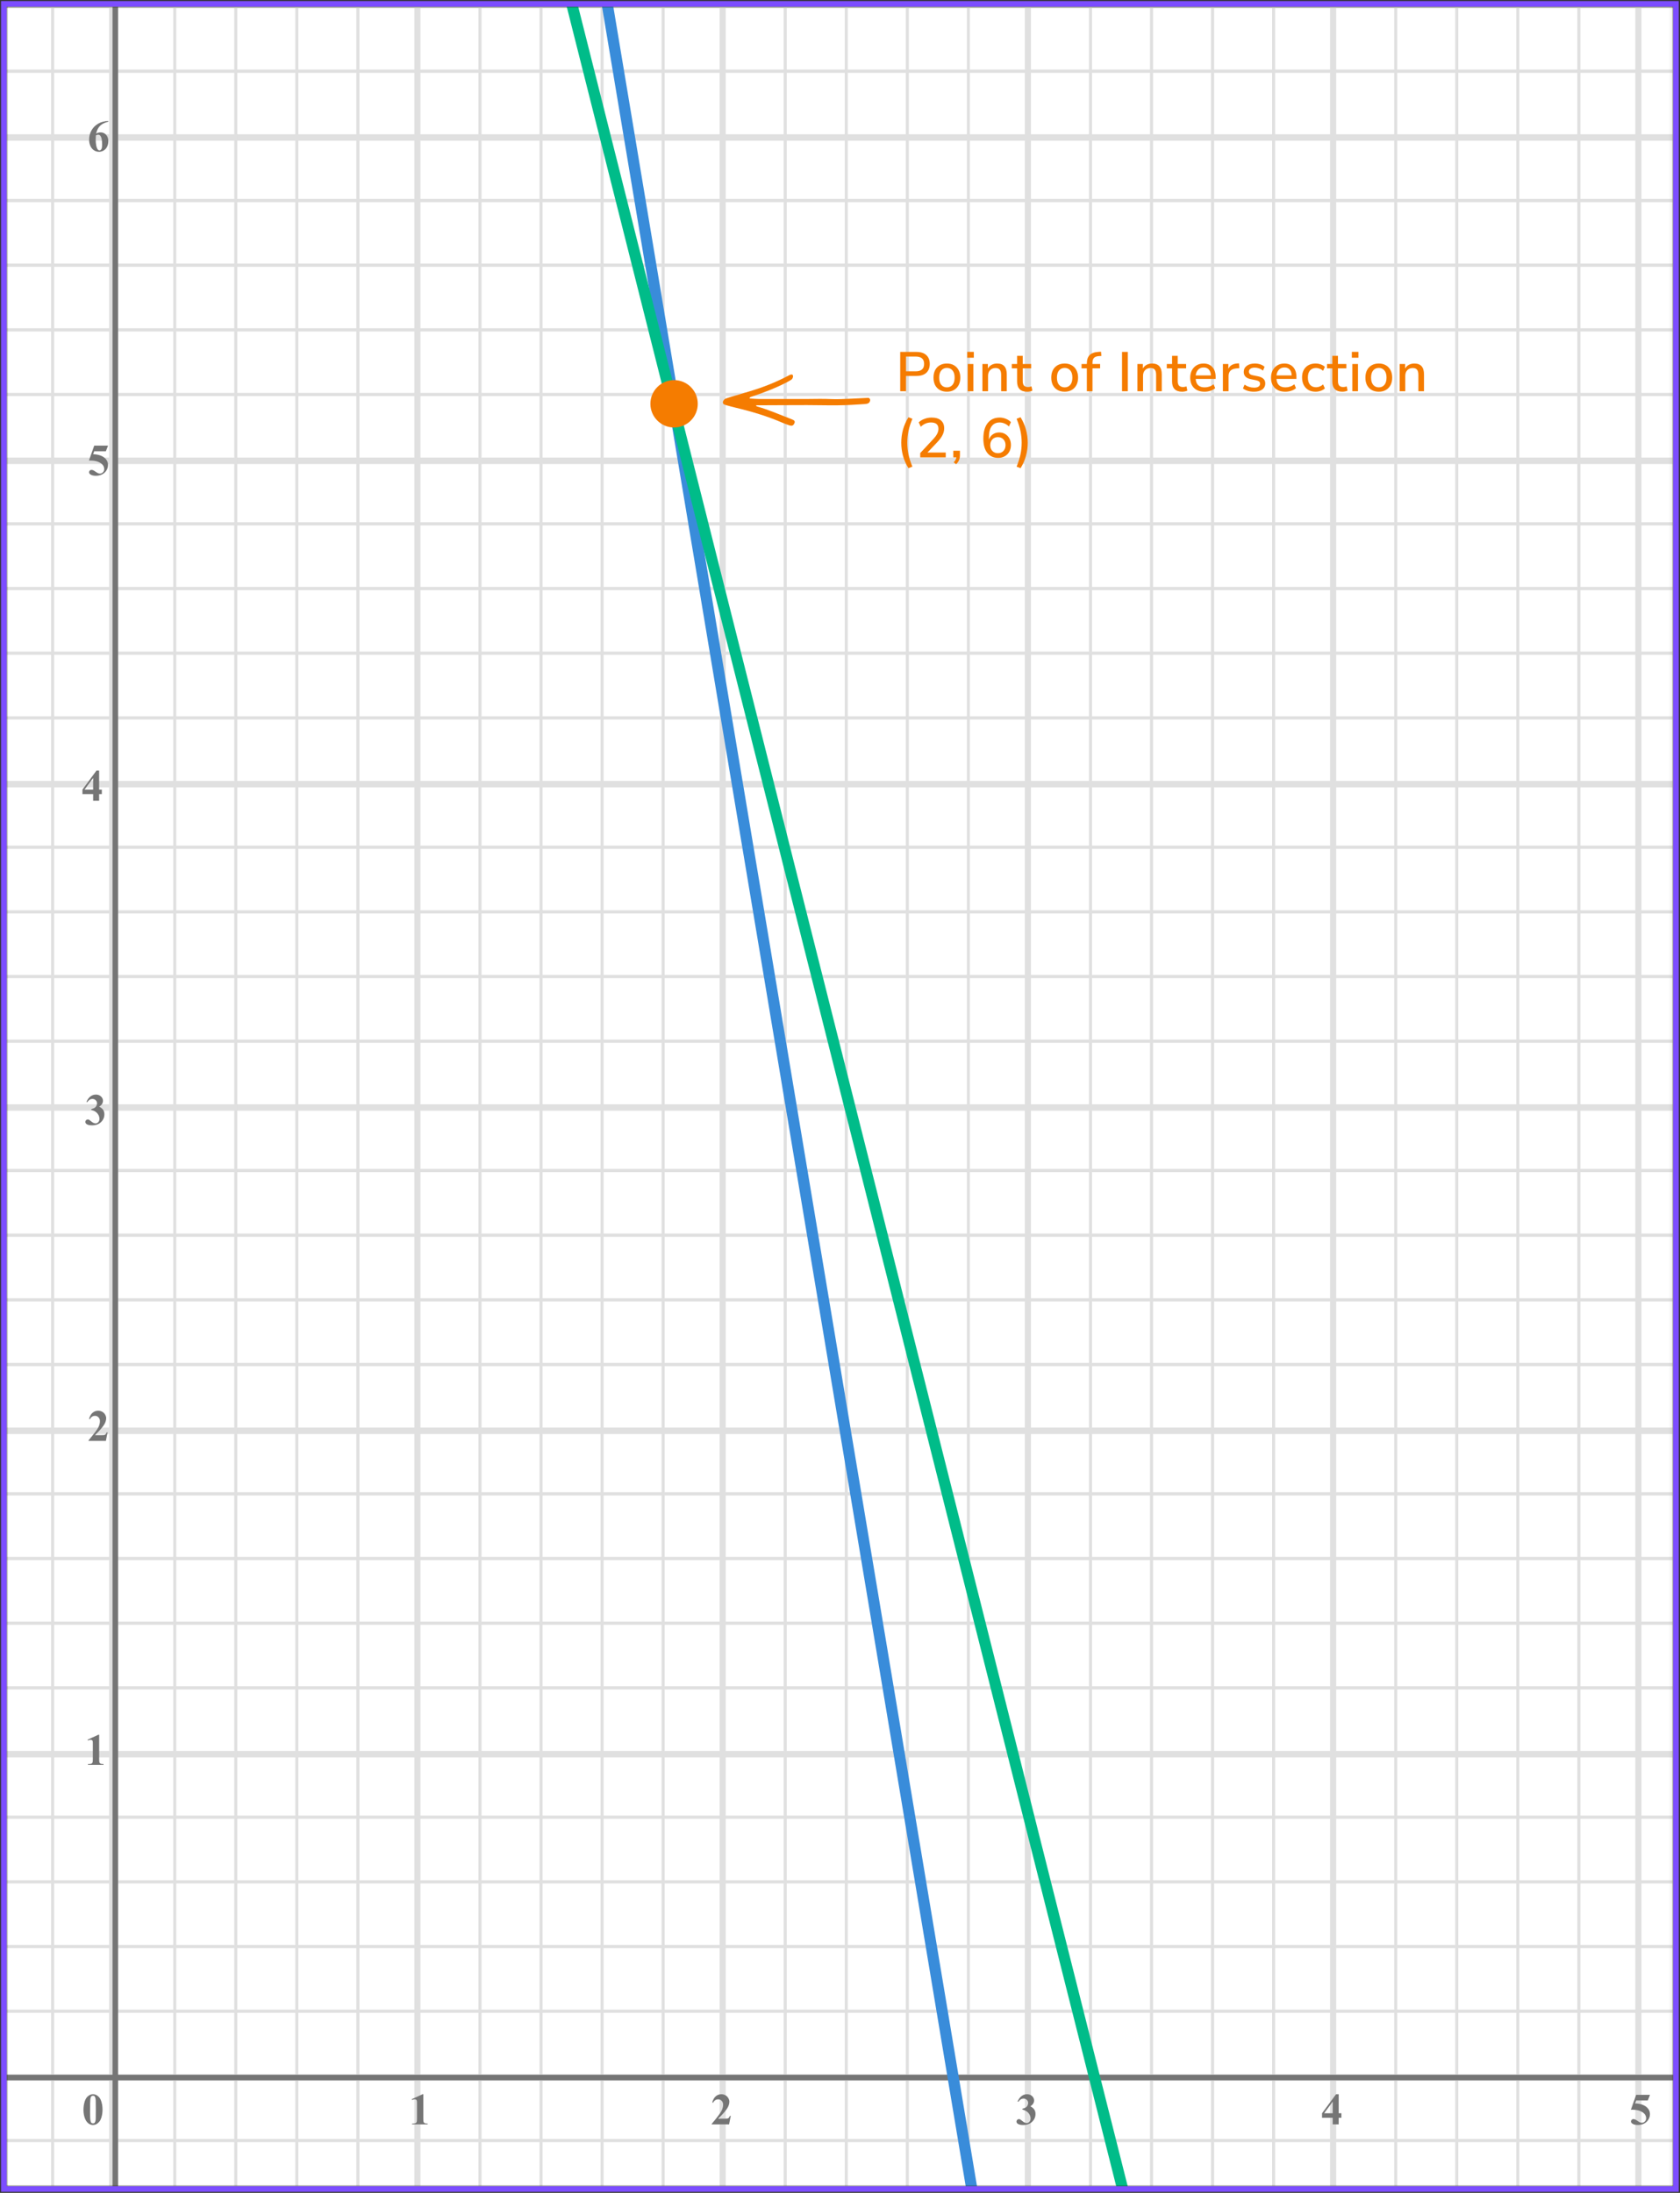 <?xml version="1.0" encoding="UTF-8"?> <svg xmlns="http://www.w3.org/2000/svg" width="508" height="663" viewBox="0 0 508 663" fill="none"><rect x="0" y="0" width="508" height="663" fill="#333333" stroke="none"/><mask id="mask0_221_444" style="mask-type:alpha" maskUnits="userSpaceOnUse" x="2" y="2" width="504" height="659"><rect x="2" y="2" width="503.941" height="659" fill="white"></rect></mask><g mask="url(#mask0_221_444)"><rect x="-16.54" y="-29.18" width="522.481" height="690.18" fill="white"></rect><line x1="584.012" y1="647.179" x2="-26" y2="647.179" stroke="#E0E0E0" stroke-width="0.978"></line><line x1="584.012" y1="628.116" x2="-26" y2="628.116" stroke="#E0E0E0" stroke-width="1.955"></line><line x1="584.012" y1="608.076" x2="-26" y2="608.076" stroke="#E0E0E0" stroke-width="0.978"></line><line x1="584.012" y1="588.524" x2="-26" y2="588.524" stroke="#E0E0E0" stroke-width="0.978"></line><line x1="584.012" y1="568.972" x2="-26" y2="568.972" stroke="#E0E0E0" stroke-width="0.978"></line><line x1="584.012" y1="549.42" x2="-26" y2="549.42" stroke="#E0E0E0" stroke-width="0.978"></line><line x1="584.012" y1="530.357" x2="-26" y2="530.357" stroke="#E0E0E0" stroke-width="1.955"></line><line x1="584.012" y1="510.317" x2="-26" y2="510.317" stroke="#E0E0E0" stroke-width="0.978"></line><line x1="584.012" y1="490.765" x2="-26" y2="490.765" stroke="#E0E0E0" stroke-width="0.978"></line><line x1="584.012" y1="471.213" x2="-26" y2="471.213" stroke="#E0E0E0" stroke-width="0.978"></line><line x1="584.012" y1="451.663" x2="-26" y2="451.663" stroke="#E0E0E0" stroke-width="0.978"></line><line x1="584.012" y1="432.6" x2="-26" y2="432.6" stroke="#E0E0E0" stroke-width="1.955"></line><line x1="584.012" y1="412.559" x2="-26" y2="412.559" stroke="#E0E0E0" stroke-width="0.978"></line><line x1="584.012" y1="393.007" x2="-26" y2="393.007" stroke="#E0E0E0" stroke-width="0.978"></line><line x1="584.012" y1="373.456" x2="-26" y2="373.456" stroke="#E0E0E0" stroke-width="0.978"></line><line x1="584.012" y1="353.904" x2="-26" y2="353.904" stroke="#E0E0E0" stroke-width="0.978"></line><line x1="584.012" y1="334.841" x2="-26" y2="334.841" stroke="#E0E0E0" stroke-width="1.955"></line><line x1="584.012" y1="314.8" x2="-26" y2="314.8" stroke="#E0E0E0" stroke-width="0.978"></line><line x1="584.012" y1="295.249" x2="-26" y2="295.249" stroke="#E0E0E0" stroke-width="0.978"></line><line x1="584.012" y1="275.698" x2="-26" y2="275.698" stroke="#E0E0E0" stroke-width="0.978"></line><line x1="584.012" y1="256.146" x2="-26" y2="256.146" stroke="#E0E0E0" stroke-width="0.978"></line><line x1="584.012" y1="237.083" x2="-26" y2="237.083" stroke="#E0E0E0" stroke-width="1.955"></line><line x1="584.012" y1="217.043" x2="-26" y2="217.042" stroke="#E0E0E0" stroke-width="0.978"></line><line x1="584.012" y1="197.491" x2="-26" y2="197.491" stroke="#E0E0E0" stroke-width="0.978"></line><line x1="584.012" y1="177.938" x2="-26" y2="177.938" stroke="#E0E0E0" stroke-width="0.978"></line><line x1="584.012" y1="158.387" x2="-26" y2="158.387" stroke="#E0E0E0" stroke-width="0.978"></line><line x1="584.012" y1="139.325" x2="-26" y2="139.325" stroke="#E0E0E0" stroke-width="1.955"></line><line x1="584.012" y1="119.284" x2="-26" y2="119.284" stroke="#E0E0E0" stroke-width="0.978"></line><line x1="584.012" y1="99.733" x2="-26" y2="99.733" stroke="#E0E0E0" stroke-width="0.978"></line><line x1="584.012" y1="80.18" x2="-26" y2="80.18" stroke="#E0E0E0" stroke-width="0.978"></line><line x1="584.012" y1="60.629" x2="-26" y2="60.629" stroke="#E0E0E0" stroke-width="0.978"></line><line x1="584.012" y1="41.566" x2="-26" y2="41.566" stroke="#E0E0E0" stroke-width="1.955"></line><line x1="584.012" y1="21.526" x2="-26" y2="21.526" stroke="#E0E0E0" stroke-width="0.978"></line><line x1="584.012" y1="1.975" x2="-26" y2="1.975" stroke="#E0E0E0" stroke-width="0.978"></line><line x1="15.918" y1="726.163" x2="15.918" y2="-87" stroke="#E0E0E0" stroke-width="0.923"></line><line x1="33.917" y1="726.163" x2="33.917" y2="-87" stroke="#E0E0E0" stroke-width="1.846"></line><line x1="52.838" y1="726.163" x2="52.838" y2="-87" stroke="#E0E0E0" stroke-width="0.923"></line><line x1="71.298" y1="726.163" x2="71.298" y2="-87" stroke="#E0E0E0" stroke-width="0.923"></line><line x1="89.759" y1="726.163" x2="89.759" y2="-87" stroke="#E0E0E0" stroke-width="0.923"></line><line x1="108.219" y1="726.163" x2="108.219" y2="-87" stroke="#E0E0E0" stroke-width="0.923"></line><line x1="126.217" y1="726.163" x2="126.217" y2="-87" stroke="#E0E0E0" stroke-width="1.846"></line><line x1="145.139" y1="726.163" x2="145.139" y2="-87" stroke="#E0E0E0" stroke-width="0.923"></line><line x1="163.599" y1="726.163" x2="163.599" y2="-87" stroke="#E0E0E0" stroke-width="0.923"></line><line x1="182.059" y1="726.163" x2="182.059" y2="-87" stroke="#E0E0E0" stroke-width="0.923"></line><line x1="200.518" y1="726.163" x2="200.518" y2="-87" stroke="#E0E0E0" stroke-width="0.923"></line><line x1="218.517" y1="726.163" x2="218.517" y2="-87" stroke="#E0E0E0" stroke-width="1.846"></line><line x1="237.438" y1="726.163" x2="237.438" y2="-87" stroke="#E0E0E0" stroke-width="0.923"></line><line x1="255.898" y1="726.163" x2="255.898" y2="-87" stroke="#E0E0E0" stroke-width="0.923"></line><line x1="274.358" y1="726.163" x2="274.358" y2="-87" stroke="#E0E0E0" stroke-width="0.923"></line><line x1="292.818" y1="726.163" x2="292.818" y2="-87" stroke="#E0E0E0" stroke-width="0.923"></line><line x1="310.817" y1="726.163" x2="310.817" y2="-87" stroke="#E0E0E0" stroke-width="1.846"></line><line x1="329.739" y1="726.163" x2="329.739" y2="-87" stroke="#E0E0E0" stroke-width="0.923"></line><line x1="348.199" y1="726.163" x2="348.199" y2="-87" stroke="#E0E0E0" stroke-width="0.923"></line><line x1="366.659" y1="726.163" x2="366.659" y2="-87" stroke="#E0E0E0" stroke-width="0.923"></line><line x1="385.119" y1="726.163" x2="385.119" y2="-87" stroke="#E0E0E0" stroke-width="0.923"></line><line x1="403.117" y1="726.163" x2="403.117" y2="-87" stroke="#E0E0E0" stroke-width="1.846"></line><line x1="422.039" y1="726.163" x2="422.039" y2="-87" stroke="#E0E0E0" stroke-width="0.923"></line><line x1="440.498" y1="726.163" x2="440.498" y2="-87" stroke="#E0E0E0" stroke-width="0.923"></line><line x1="458.958" y1="726.163" x2="458.958" y2="-87" stroke="#E0E0E0" stroke-width="0.923"></line><line x1="477.418" y1="726.163" x2="477.418" y2="-87" stroke="#E0E0E0" stroke-width="0.923"></line><line x1="495.417" y1="726.163" x2="495.417" y2="-87" stroke="#E0E0E0" stroke-width="1.846"></line><path d="M31.001 637.827C31.001 638.718 30.876 639.55 30.626 640.322C30.476 640.797 30.274 641.185 30.02 641.488C29.77 641.791 29.484 642.032 29.164 642.212C28.844 642.388 28.495 642.475 28.117 642.475C27.687 642.475 27.299 642.366 26.952 642.146C26.605 641.927 26.298 641.613 26.03 641.205C25.837 640.906 25.668 640.509 25.523 640.013C25.334 639.342 25.24 638.648 25.24 637.933C25.24 636.963 25.376 636.072 25.648 635.26C25.872 634.588 26.212 634.075 26.669 633.719C27.125 633.359 27.608 633.179 28.117 633.179C28.635 633.179 29.118 633.357 29.566 633.712C30.018 634.064 30.349 634.538 30.56 635.135C30.854 635.955 31.001 636.853 31.001 637.827ZM28.973 637.814C28.973 636.252 28.964 635.341 28.947 635.082C28.903 634.472 28.797 634.059 28.631 633.844C28.521 633.704 28.343 633.633 28.097 633.633C27.909 633.633 27.759 633.686 27.65 633.791C27.487 633.945 27.378 634.217 27.321 634.608C27.264 634.994 27.235 636.348 27.235 638.67C27.235 639.934 27.279 640.781 27.367 641.211C27.433 641.523 27.527 641.731 27.65 641.837C27.773 641.942 27.935 641.995 28.137 641.995C28.356 641.995 28.521 641.925 28.631 641.784C28.815 641.538 28.92 641.159 28.947 640.645L28.973 637.814Z" fill="#757575"></path><path d="M29.987 524.481V531.782C29.987 532.331 30.011 532.682 30.059 532.836C30.108 532.985 30.209 533.108 30.362 533.204C30.516 533.301 30.762 533.349 31.1 533.349H31.304V533.593H26.603V533.349H26.84C27.222 533.349 27.494 533.305 27.656 533.218C27.819 533.13 27.928 533.009 27.986 532.855C28.043 532.702 28.071 532.344 28.071 531.782V527.154C28.071 526.741 28.051 526.485 28.012 526.384C27.972 526.278 27.898 526.191 27.788 526.12C27.683 526.046 27.56 526.008 27.419 526.008C27.195 526.008 26.923 526.079 26.603 526.219L26.485 525.982L29.77 524.481H29.987Z" fill="#757575"></path><path d="M32.021 435.636H26.768V435.491C28.378 433.573 29.355 432.282 29.697 431.62C30.044 430.957 30.218 430.31 30.218 429.678C30.218 429.217 30.075 428.835 29.79 428.532C29.504 428.225 29.155 428.071 28.743 428.071C28.067 428.071 27.542 428.409 27.169 429.085L26.926 428.999C27.163 428.157 27.523 427.533 28.005 427.13C28.488 426.726 29.046 426.524 29.678 426.524C30.13 426.524 30.542 426.629 30.915 426.84C31.288 427.051 31.58 427.34 31.791 427.709C32.002 428.073 32.107 428.416 32.107 428.736C32.107 429.32 31.945 429.912 31.62 430.514C31.177 431.326 30.209 432.458 28.716 433.911H30.645C31.119 433.911 31.427 433.891 31.567 433.852C31.712 433.812 31.831 433.746 31.923 433.654C32.015 433.557 32.136 433.358 32.285 433.055H32.522L32.021 435.636Z" fill="#757575"></path><path d="M27.591 335.574V335.343C28.091 335.199 28.438 335.065 28.631 334.942C28.824 334.815 28.991 334.624 29.131 334.369C29.272 334.11 29.342 333.849 29.342 333.586C29.342 333.221 29.208 332.91 28.94 332.651C28.677 332.387 28.348 332.256 27.953 332.256C27.338 332.256 26.816 332.58 26.386 333.23L26.142 333.145C26.458 332.412 26.862 331.861 27.354 331.492C27.849 331.123 28.4 330.939 29.006 330.939C29.625 330.939 30.134 331.128 30.534 331.505C30.937 331.883 31.139 332.324 31.139 332.828C31.139 333.158 31.045 333.476 30.856 333.783C30.672 334.086 30.38 334.354 29.98 334.586C30.494 334.837 30.885 335.146 31.152 335.515C31.424 335.879 31.561 336.338 31.561 336.891C31.561 337.821 31.223 338.613 30.547 339.267C29.875 339.917 28.973 340.242 27.841 340.242C27.086 340.242 26.535 340.117 26.188 339.866C25.938 339.691 25.813 339.465 25.813 339.188C25.813 338.986 25.885 338.815 26.03 338.675C26.175 338.53 26.342 338.458 26.531 338.458C26.675 338.458 26.811 338.488 26.939 338.55C27.009 338.585 27.257 338.778 27.683 339.129C28.113 339.476 28.515 339.649 28.887 339.649C29.212 339.649 29.491 339.522 29.724 339.267C29.956 339.008 30.073 338.681 30.073 338.286C30.073 337.685 29.862 337.132 29.441 336.627C29.019 336.118 28.402 335.767 27.591 335.574Z" fill="#757575"></path><path d="M24.931 238.729L29.171 232.982H29.975V238.729H30.791V240.092H29.975V242.094H28.164V240.092H24.931V238.729ZM25.57 238.729H28.164V235.207L25.57 238.729Z" fill="#757575"></path><path d="M28.493 134.739H32.673L32.008 136.437H28.493L28.157 137.326C29.671 137.383 30.836 137.76 31.653 138.458C32.324 139.033 32.66 139.749 32.66 140.605C32.66 141.153 32.504 141.691 32.193 142.218C31.881 142.74 31.442 143.144 30.876 143.429C30.31 143.71 29.689 143.85 29.013 143.85C28.284 143.85 27.724 143.714 27.334 143.442C27.062 143.249 26.926 143.03 26.926 142.784C26.926 142.595 26.996 142.428 27.136 142.283C27.281 142.139 27.448 142.066 27.637 142.066C27.808 142.066 27.981 142.101 28.157 142.172C28.332 142.242 28.633 142.426 29.059 142.725C29.326 142.909 29.557 143.036 29.75 143.106C29.886 143.159 30.04 143.185 30.211 143.185C30.571 143.185 30.876 143.054 31.126 142.79C31.381 142.527 31.508 142.211 31.508 141.842C31.508 141.07 31.122 140.442 30.349 139.959C29.577 139.477 28.602 139.235 27.426 139.235C27.308 139.235 27.13 139.237 26.893 139.242L28.493 134.739Z" fill="#757575"></path><path d="M32.772 36.597V36.782C31.977 36.983 31.339 37.245 30.856 37.565C30.378 37.881 29.998 38.267 29.717 38.724C29.441 39.176 29.226 39.738 29.072 40.409C29.265 40.277 29.425 40.192 29.553 40.152C29.838 40.065 30.125 40.021 30.415 40.021C31.082 40.021 31.637 40.264 32.081 40.752C32.528 41.234 32.752 41.895 32.752 42.733C32.752 43.321 32.632 43.861 32.39 44.353C32.149 44.844 31.806 45.224 31.363 45.492C30.92 45.76 30.446 45.893 29.941 45.893C29.392 45.893 28.885 45.744 28.42 45.446C27.955 45.143 27.591 44.702 27.327 44.122C27.068 43.543 26.939 42.913 26.939 42.233C26.939 41.232 27.178 40.302 27.657 39.441C28.139 38.577 28.822 37.89 29.704 37.381C30.591 36.867 31.613 36.606 32.772 36.597ZM28.986 40.942C28.951 41.548 28.934 41.991 28.934 42.272C28.934 42.878 28.991 43.464 29.105 44.03C29.223 44.596 29.384 44.994 29.585 45.222C29.73 45.384 29.901 45.465 30.099 45.465C30.301 45.465 30.481 45.349 30.639 45.117C30.797 44.879 30.876 44.401 30.876 43.681C30.876 42.47 30.729 41.634 30.435 41.173C30.246 40.874 29.991 40.725 29.671 40.725C29.495 40.725 29.267 40.798 28.986 40.942Z" fill="#757575"></path><path d="M128 633.179V640.481C128 641.029 128.024 641.38 128.072 641.534C128.12 641.683 128.221 641.806 128.375 641.903C128.529 641.999 128.774 642.047 129.112 642.047H129.316V642.291H124.616V642.047H124.853C125.235 642.047 125.507 642.004 125.669 641.916C125.831 641.828 125.941 641.707 125.998 641.554C126.055 641.4 126.084 641.042 126.084 640.481V635.852C126.084 635.44 126.064 635.183 126.025 635.082C125.985 634.977 125.91 634.889 125.801 634.819C125.695 634.744 125.573 634.707 125.432 634.707C125.208 634.707 124.936 634.777 124.616 634.917L124.497 634.68L127.782 633.179H128Z" fill="#757575"></path><path d="M220.462 642.291H215.209V642.146C216.819 640.228 217.796 638.938 218.138 638.275C218.485 637.612 218.658 636.965 218.658 636.333C218.658 635.872 218.516 635.49 218.23 635.187C217.945 634.88 217.596 634.726 217.184 634.726C216.508 634.726 215.983 635.064 215.61 635.74L215.367 635.655C215.604 634.812 215.964 634.189 216.446 633.785C216.929 633.381 217.487 633.179 218.119 633.179C218.571 633.179 218.983 633.285 219.356 633.495C219.729 633.706 220.021 633.996 220.232 634.364C220.443 634.729 220.548 635.071 220.548 635.391C220.548 635.975 220.386 636.568 220.061 637.169C219.617 637.981 218.65 639.113 217.157 640.566H219.086C219.56 640.566 219.868 640.546 220.008 640.507C220.153 640.467 220.271 640.401 220.364 640.309C220.456 640.213 220.576 640.013 220.726 639.71H220.963L220.462 642.291Z" fill="#757575"></path><path d="M309.145 637.814V637.584C309.646 637.439 309.992 637.305 310.185 637.182C310.379 637.055 310.545 636.864 310.686 636.609C310.826 636.35 310.897 636.089 310.897 635.826C310.897 635.462 310.763 635.15 310.495 634.891C310.232 634.628 309.902 634.496 309.507 634.496C308.893 634.496 308.371 634.821 307.94 635.47L307.697 635.385C308.013 634.652 308.417 634.101 308.908 633.732C309.404 633.364 309.955 633.179 310.561 633.179C311.18 633.179 311.689 633.368 312.088 633.745C312.492 634.123 312.694 634.564 312.694 635.069C312.694 635.398 312.599 635.716 312.411 636.023C312.226 636.326 311.935 636.594 311.535 636.827C312.049 637.077 312.439 637.386 312.707 637.755C312.979 638.119 313.115 638.578 313.115 639.131C313.115 640.061 312.777 640.854 312.101 641.508C311.43 642.157 310.528 642.482 309.395 642.482C308.64 642.482 308.09 642.357 307.743 642.107C307.493 641.931 307.368 641.705 307.368 641.429C307.368 641.227 307.44 641.055 307.585 640.915C307.73 640.77 307.897 640.698 308.085 640.698C308.23 640.698 308.366 640.728 308.493 640.79C308.564 640.825 308.812 641.018 309.237 641.369C309.668 641.716 310.069 641.889 310.442 641.889C310.767 641.889 311.046 641.762 311.278 641.508C311.511 641.249 311.627 640.922 311.627 640.527C311.627 639.925 311.417 639.372 310.995 638.868C310.574 638.358 309.957 638.007 309.145 637.814Z" fill="#757575"></path><path d="M399.758 638.927L403.998 633.179H404.801V638.927H405.617V640.29H404.801V642.291H402.99V640.29H399.758V638.927ZM400.396 638.927H402.99V635.404L400.396 638.927Z" fill="#757575"></path><path d="M494.747 633.364H498.928L498.263 635.062H494.747L494.411 635.951C495.925 636.008 497.091 636.385 497.907 637.083C498.579 637.658 498.914 638.374 498.914 639.23C498.914 639.778 498.759 640.316 498.447 640.843C498.135 641.365 497.696 641.769 497.13 642.054C496.564 642.335 495.943 642.475 495.267 642.475C494.538 642.475 493.979 642.339 493.588 642.067C493.316 641.874 493.18 641.655 493.18 641.409C493.18 641.22 493.25 641.053 493.391 640.908C493.536 640.764 493.702 640.691 493.891 640.691C494.062 640.691 494.236 640.726 494.411 640.797C494.587 640.867 494.887 641.051 495.313 641.35C495.581 641.534 495.811 641.661 496.004 641.731C496.141 641.784 496.294 641.81 496.465 641.81C496.825 641.81 497.13 641.679 497.38 641.415C497.635 641.152 497.762 640.836 497.762 640.467C497.762 639.695 497.376 639.067 496.604 638.584C495.831 638.102 494.857 637.86 493.68 637.86C493.562 637.86 493.384 637.862 493.147 637.867L494.747 633.364Z" fill="#757575"></path><path d="M34.866 2V661.843" stroke="#757575" stroke-width="1.685"></path><path d="M2 628.135H506.784" stroke="#757575" stroke-width="1.685"></path><path d="M294.421 665.215L181.498 -11.482" stroke="#398CDA" stroke-width="3.371"></path><path d="M343.298 677.012L169.7 -11.482" stroke="#00BC89" stroke-width="3.371"></path><circle cx="203.829" cy="122.087" r="7.163" fill="#F57C00"></circle><path d="M272.207 118.283V106.401H277.128C278.409 106.401 279.398 106.721 280.095 107.362C280.791 107.991 281.139 108.879 281.139 110.025C281.139 111.182 280.791 112.081 280.095 112.721C279.398 113.351 278.409 113.665 277.128 113.665H273.96V118.283H272.207ZM273.96 112.266H276.875C278.583 112.266 279.437 111.519 279.437 110.025C279.437 108.541 278.583 107.8 276.875 107.8H273.96V112.266ZM286.334 118.435C285.502 118.435 284.783 118.261 284.176 117.912C283.57 117.564 283.098 117.075 282.761 116.446C282.435 115.806 282.272 115.047 282.272 114.171C282.272 113.294 282.435 112.542 282.761 111.912C283.098 111.272 283.57 110.777 284.176 110.429C284.783 110.081 285.502 109.907 286.334 109.907C287.143 109.907 287.851 110.081 288.457 110.429C289.064 110.777 289.536 111.272 289.873 111.912C290.21 112.542 290.379 113.294 290.379 114.171C290.379 115.047 290.21 115.806 289.873 116.446C289.536 117.075 289.064 117.564 288.457 117.912C287.851 118.261 287.143 118.435 286.334 118.435ZM286.334 117.12C287.03 117.12 287.592 116.867 288.019 116.362C288.446 115.856 288.66 115.126 288.66 114.171C288.66 113.216 288.446 112.491 288.019 111.997C287.592 111.491 287.03 111.238 286.334 111.238C285.626 111.238 285.058 111.491 284.631 111.997C284.204 112.491 283.991 113.216 283.991 114.171C283.991 115.126 284.204 115.856 284.631 116.362C285.058 116.867 285.626 117.12 286.334 117.12ZM292.476 108.154V106.384H294.465V108.154H292.476ZM292.628 118.283V110.058H294.33V118.283H292.628ZM297.063 118.283V110.058H298.715V111.424C298.996 110.929 299.378 110.553 299.861 110.294C300.355 110.036 300.906 109.907 301.513 109.907C303.456 109.907 304.428 111.008 304.428 113.21V118.283H302.726V113.311C302.726 112.603 302.586 112.086 302.305 111.761C302.035 111.435 301.608 111.272 301.024 111.272C300.338 111.272 299.788 111.491 299.372 111.929C298.968 112.356 298.765 112.924 298.765 113.631V118.283H297.063ZM310.617 118.435C309.583 118.435 308.813 118.171 308.308 117.643C307.802 117.115 307.549 116.351 307.549 115.351V111.373H305.948V110.058H307.549V107.581H309.252V110.058H311.797V111.373H309.252V115.216C309.252 115.811 309.375 116.261 309.622 116.564C309.881 116.867 310.296 117.019 310.87 117.019C311.049 117.019 311.223 117.002 311.392 116.969C311.561 116.924 311.729 116.873 311.898 116.817L312.167 118.098C311.999 118.199 311.763 118.278 311.459 118.334C311.167 118.401 310.886 118.435 310.617 118.435ZM321.942 118.435C321.11 118.435 320.391 118.261 319.784 117.912C319.177 117.564 318.706 117.075 318.368 116.446C318.043 115.806 317.88 115.047 317.88 114.171C317.88 113.294 318.043 112.542 318.368 111.912C318.706 111.272 319.177 110.777 319.784 110.429C320.391 110.081 321.11 109.907 321.942 109.907C322.751 109.907 323.458 110.081 324.065 110.429C324.672 110.777 325.144 111.272 325.481 111.912C325.818 112.542 325.987 113.294 325.987 114.171C325.987 115.047 325.818 115.806 325.481 116.446C325.144 117.075 324.672 117.564 324.065 117.912C323.458 118.261 322.751 118.435 321.942 118.435ZM321.942 117.12C322.638 117.12 323.2 116.867 323.627 116.362C324.054 115.856 324.267 115.126 324.267 114.171C324.267 113.216 324.054 112.491 323.627 111.997C323.2 111.491 322.638 111.238 321.942 111.238C321.234 111.238 320.666 111.491 320.239 111.997C319.812 112.491 319.599 113.216 319.599 114.171C319.599 115.126 319.812 115.856 320.239 116.362C320.666 116.867 321.234 117.12 321.942 117.12ZM328.642 118.283V111.373H327.041V110.058H328.642V109.907C328.642 108.772 328.928 107.918 329.501 107.345C330.086 106.772 330.979 106.452 332.181 106.384L332.923 106.334L333.041 107.614L332.266 107.665C331.58 107.71 331.086 107.895 330.782 108.221C330.49 108.547 330.344 109.03 330.344 109.671V110.058H332.653V111.373H330.344V118.283H328.642ZM339.283 118.283V106.401H341.036V118.283H339.283ZM343.928 118.283V110.058H345.58V111.424C345.861 110.929 346.243 110.553 346.726 110.294C347.22 110.036 347.771 109.907 348.378 109.907C350.322 109.907 351.294 111.008 351.294 113.21V118.283H349.591V113.311C349.591 112.603 349.451 112.086 349.17 111.761C348.9 111.435 348.473 111.272 347.889 111.272C347.204 111.272 346.653 111.491 346.237 111.929C345.833 112.356 345.631 112.924 345.631 113.631V118.283H343.928ZM357.482 118.435C356.448 118.435 355.679 118.171 355.173 117.643C354.667 117.115 354.415 116.351 354.415 115.351V111.373H352.813V110.058H354.415V107.581H356.117V110.058H358.662V111.373H356.117V115.216C356.117 115.811 356.24 116.261 356.488 116.564C356.746 116.867 357.162 117.019 357.735 117.019C357.915 117.019 358.089 117.002 358.257 116.969C358.426 116.924 358.594 116.873 358.763 116.817L359.033 118.098C358.864 118.199 358.628 118.278 358.325 118.334C358.033 118.401 357.752 118.435 357.482 118.435ZM364.246 118.435C362.898 118.435 361.836 118.058 361.061 117.306C360.286 116.542 359.898 115.502 359.898 114.188C359.898 113.345 360.067 112.603 360.404 111.963C360.752 111.311 361.23 110.806 361.836 110.446C362.443 110.086 363.14 109.907 363.926 109.907C365.061 109.907 365.954 110.272 366.606 111.002C367.258 111.721 367.584 112.716 367.584 113.985V114.558H361.55C361.673 116.266 362.578 117.12 364.263 117.12C364.735 117.12 365.196 117.047 365.645 116.901C366.106 116.755 366.539 116.514 366.943 116.176L367.449 117.356C367.078 117.693 366.6 117.957 366.016 118.148C365.432 118.339 364.842 118.435 364.246 118.435ZM363.994 111.103C363.286 111.103 362.724 111.322 362.308 111.761C361.892 112.199 361.64 112.783 361.55 113.513H366.151C366.117 112.749 365.915 112.16 365.544 111.744C365.173 111.317 364.657 111.103 363.994 111.103ZM369.776 118.283V110.058H371.428V111.525C371.855 110.547 372.743 110.002 374.091 109.89L374.647 109.856L374.765 111.306L373.737 111.407C372.243 111.553 371.496 112.322 371.496 113.716V118.283H369.776ZM379.201 118.435C378.527 118.435 377.897 118.351 377.313 118.182C376.729 118.002 376.24 117.755 375.847 117.44L376.336 116.294C376.751 116.587 377.206 116.811 377.701 116.969C378.206 117.126 378.712 117.205 379.218 117.205C379.813 117.205 380.263 117.098 380.566 116.884C380.869 116.671 381.021 116.384 381.021 116.025C381.021 115.733 380.92 115.508 380.718 115.351C380.515 115.182 380.212 115.053 379.808 114.963L378.206 114.643C376.791 114.351 376.083 113.62 376.083 112.452C376.083 111.676 376.392 111.058 377.01 110.598C377.628 110.137 378.437 109.907 379.437 109.907C380.01 109.907 380.555 109.991 381.072 110.159C381.6 110.328 382.038 110.581 382.386 110.918L381.897 112.064C381.56 111.772 381.173 111.547 380.734 111.39C380.296 111.233 379.864 111.154 379.437 111.154C378.852 111.154 378.409 111.266 378.105 111.491C377.802 111.704 377.65 111.997 377.65 112.367C377.65 112.929 378.021 113.289 378.763 113.446L380.364 113.766C381.094 113.912 381.645 114.16 382.015 114.508C382.397 114.856 382.588 115.328 382.588 115.924C382.588 116.71 382.279 117.328 381.661 117.778C381.043 118.216 380.223 118.435 379.201 118.435ZM388.679 118.435C387.331 118.435 386.269 118.058 385.494 117.306C384.718 116.542 384.331 115.502 384.331 114.188C384.331 113.345 384.499 112.603 384.836 111.963C385.185 111.311 385.662 110.806 386.269 110.446C386.876 110.086 387.572 109.907 388.359 109.907C389.494 109.907 390.387 110.272 391.039 111.002C391.69 111.721 392.016 112.716 392.016 113.985V114.558H385.982C386.106 116.266 387.011 117.12 388.696 117.12C389.168 117.12 389.629 117.047 390.078 116.901C390.539 116.755 390.971 116.514 391.376 116.176L391.881 117.356C391.511 117.693 391.033 117.957 390.449 118.148C389.865 118.339 389.275 118.435 388.679 118.435ZM388.426 111.103C387.718 111.103 387.157 111.322 386.741 111.761C386.325 112.199 386.072 112.783 385.982 113.513H390.584C390.55 112.749 390.348 112.16 389.977 111.744C389.606 111.317 389.089 111.103 388.426 111.103ZM397.833 118.435C396.99 118.435 396.26 118.261 395.642 117.912C395.035 117.553 394.563 117.053 394.226 116.412C393.889 115.761 393.72 114.997 393.72 114.12C393.72 112.817 394.091 111.789 394.833 111.036C395.574 110.283 396.574 109.907 397.833 109.907C398.35 109.907 398.861 109.997 399.367 110.176C399.872 110.356 400.288 110.603 400.614 110.918L400.074 112.115C399.76 111.822 399.412 111.609 399.029 111.474C398.659 111.328 398.305 111.255 397.968 111.255C397.17 111.255 396.552 111.508 396.114 112.013C395.687 112.508 395.473 113.216 395.473 114.137C395.473 115.058 395.687 115.783 396.114 116.311C396.552 116.828 397.17 117.087 397.968 117.087C398.305 117.087 398.659 117.019 399.029 116.884C399.412 116.738 399.76 116.519 400.074 116.227L400.614 117.44C400.288 117.744 399.867 117.985 399.35 118.165C398.844 118.345 398.338 118.435 397.833 118.435ZM405.936 118.435C404.902 118.435 404.132 118.171 403.627 117.643C403.121 117.115 402.868 116.351 402.868 115.351V111.373H401.267V110.058H402.868V107.581H404.571V110.058H407.116V111.373H404.571V115.216C404.571 115.811 404.694 116.261 404.941 116.564C405.2 116.867 405.616 117.019 406.189 117.019C406.368 117.019 406.543 117.002 406.711 116.969C406.88 116.924 407.048 116.873 407.217 116.817L407.486 118.098C407.318 118.199 407.082 118.278 406.779 118.334C406.486 118.401 406.206 118.435 405.936 118.435ZM408.771 108.154V106.384H410.76V108.154H408.771ZM408.923 118.283V110.058H410.625V118.283H408.923ZM416.932 118.435C416.1 118.435 415.381 118.261 414.774 117.912C414.167 117.564 413.696 117.075 413.358 116.446C413.033 115.806 412.87 115.047 412.87 114.171C412.87 113.294 413.033 112.542 413.358 111.912C413.696 111.272 414.167 110.777 414.774 110.429C415.381 110.081 416.1 109.907 416.932 109.907C417.741 109.907 418.448 110.081 419.055 110.429C419.662 110.777 420.134 111.272 420.471 111.912C420.808 112.542 420.977 113.294 420.977 114.171C420.977 115.047 420.808 115.806 420.471 116.446C420.134 117.075 419.662 117.564 419.055 117.912C418.448 118.261 417.741 118.435 416.932 118.435ZM416.932 117.12C417.628 117.12 418.19 116.867 418.617 116.362C419.044 115.856 419.257 115.126 419.257 114.171C419.257 113.216 419.044 112.491 418.617 111.997C418.19 111.491 417.628 111.238 416.932 111.238C416.224 111.238 415.656 111.491 415.229 111.997C414.802 112.491 414.589 113.216 414.589 114.171C414.589 115.126 414.802 115.856 415.229 116.362C415.656 116.867 416.224 117.12 416.932 117.12ZM423.225 118.283V110.058H424.877V111.424C425.158 110.929 425.54 110.553 426.023 110.294C426.518 110.036 427.068 109.907 427.675 109.907C429.619 109.907 430.591 111.008 430.591 113.21V118.283H428.888V113.311C428.888 112.603 428.748 112.086 428.467 111.761C428.197 111.435 427.77 111.272 427.186 111.272C426.501 111.272 425.95 111.491 425.534 111.929C425.13 112.356 424.928 112.924 424.928 113.631V118.283H423.225ZM274.701 141.553C273.937 140.306 273.381 139.047 273.033 137.778C272.696 136.497 272.527 135.188 272.527 133.851C272.527 132.513 272.696 131.21 273.033 129.94C273.381 128.659 273.937 127.395 274.701 126.148L275.898 126.62C275.358 127.89 274.965 129.103 274.718 130.261C274.471 131.418 274.347 132.615 274.347 133.851C274.347 135.075 274.471 136.272 274.718 137.44C274.965 138.598 275.358 139.811 275.898 141.081L274.701 141.553ZM278.256 138.283V136.985L282.217 132.738C282.768 132.143 283.161 131.603 283.397 131.12C283.644 130.637 283.768 130.148 283.768 129.654C283.768 128.373 283.015 127.732 281.509 127.732C280.363 127.732 279.335 128.165 278.425 129.03L277.801 127.699C278.251 127.261 278.824 126.912 279.52 126.654C280.217 126.384 280.942 126.249 281.695 126.249C282.919 126.249 283.858 126.53 284.509 127.092C285.172 127.654 285.504 128.457 285.504 129.502C285.504 130.21 285.33 130.901 284.981 131.575C284.644 132.249 284.11 132.969 283.38 133.733L280.447 136.817H285.976V138.283H278.256ZM289.121 140.356L288.379 139.783C288.638 139.502 288.829 139.244 288.952 139.008C289.076 138.772 289.154 138.53 289.188 138.283H288.261V136.278H290.267V137.643C290.267 138.16 290.183 138.632 290.014 139.058C289.845 139.497 289.548 139.929 289.121 140.356ZM301.846 138.435C300.407 138.435 299.295 137.924 298.509 136.901C297.733 135.879 297.346 134.446 297.346 132.603C297.346 130.57 297.784 129.002 298.66 127.901C299.537 126.8 300.75 126.249 302.301 126.249C302.908 126.249 303.52 126.373 304.138 126.62C304.756 126.856 305.273 127.193 305.688 127.631L305.082 128.946C304.677 128.541 304.228 128.238 303.733 128.036C303.25 127.834 302.761 127.732 302.267 127.732C301.222 127.732 300.419 128.114 299.857 128.879C299.306 129.631 299.031 130.761 299.031 132.266V132.94C299.256 132.255 299.643 131.721 300.194 131.339C300.756 130.946 301.402 130.749 302.132 130.749C302.829 130.749 303.441 130.912 303.969 131.238C304.509 131.564 304.93 132.013 305.233 132.586C305.537 133.148 305.688 133.794 305.688 134.525C305.688 135.289 305.526 135.969 305.2 136.564C304.874 137.148 304.419 137.609 303.834 137.946C303.261 138.272 302.599 138.435 301.846 138.435ZM301.745 137.019C302.43 137.019 302.986 136.794 303.413 136.345C303.84 135.896 304.054 135.311 304.054 134.592C304.054 133.873 303.84 133.289 303.413 132.839C302.986 132.39 302.43 132.165 301.745 132.165C301.059 132.165 300.503 132.39 300.076 132.839C299.649 133.289 299.436 133.873 299.436 134.592C299.436 135.311 299.649 135.896 300.076 136.345C300.503 136.794 301.059 137.019 301.745 137.019ZM308.598 141.553L307.401 141.081C307.929 139.789 308.317 138.564 308.564 137.407C308.811 136.249 308.935 135.064 308.935 133.851C308.935 132.637 308.811 131.452 308.564 130.294C308.317 129.137 307.929 127.912 307.401 126.62L308.598 126.148C309.362 127.407 309.912 128.676 310.249 129.957C310.598 131.227 310.772 132.525 310.772 133.851C310.772 135.188 310.598 136.497 310.249 137.778C309.912 139.047 309.362 140.306 308.598 141.553Z" fill="#F57C00"></path><path fill-rule="evenodd" clip-rule="evenodd" d="M243.803 120.636C246.597 120.603 248.98 120.55 251.369 120.663C253.308 120.755 255.259 120.62 257.203 120.55C258.959 120.486 260.713 120.371 262.469 120.289C262.926 120.267 263.229 120.75 263.083 121.22C262.963 121.606 262.727 121.896 262.348 122.015C262.053 122.107 261.735 122.146 261.424 122.168C258.729 122.358 256.036 122.516 253.331 122.539C249.248 122.574 245.168 122.446 241.086 122.484C237.065 122.521 233.045 122.515 229.024 122.535C228.88 122.536 228.624 122.443 228.626 122.683C228.627 122.773 228.903 122.897 229.071 122.944C232.464 123.899 235.682 125.328 238.962 126.589C239.254 126.701 239.546 126.82 239.831 126.95C240.176 127.107 240.36 127.4 240.307 127.678C240.202 128.235 239.762 128.73 239.352 128.712C239.105 128.701 238.849 128.663 238.617 128.581C237.966 128.353 237.314 128.12 236.681 127.846C232.113 125.87 227.373 124.435 222.538 123.287C221.561 123.055 220.594 122.785 219.624 122.521C219.385 122.456 219.151 122.361 218.925 122.256C218.597 122.105 218.48 121.621 218.663 121.278C218.846 120.936 219.083 120.646 219.454 120.507C219.865 120.353 220.282 120.214 220.702 120.088C222.627 119.513 224.553 118.943 226.479 118.373C230.585 117.157 234.556 115.607 238.344 113.602C238.565 113.485 238.786 113.356 239.023 113.28C239.189 113.227 239.384 113.232 239.561 113.254C239.714 113.272 239.837 113.69 239.792 113.919C239.717 114.306 239.545 114.641 239.209 114.848C238.729 115.144 238.234 115.42 237.732 115.679C234.599 117.294 231.325 118.568 227.984 119.681C227.628 119.8 227.266 119.907 226.917 120.044C226.815 120.083 226.716 120.19 226.668 120.291C226.611 120.411 226.708 120.483 226.876 120.492C227.755 120.537 228.633 120.625 229.511 120.628C234.222 120.642 238.934 120.635 243.645 120.636H243.803Z" fill="#F57C00"></path></g><rect x="1.157" y="1.157" width="505.627" height="660.685" stroke="#7C4DFF" stroke-width="1.685"></rect></svg> 